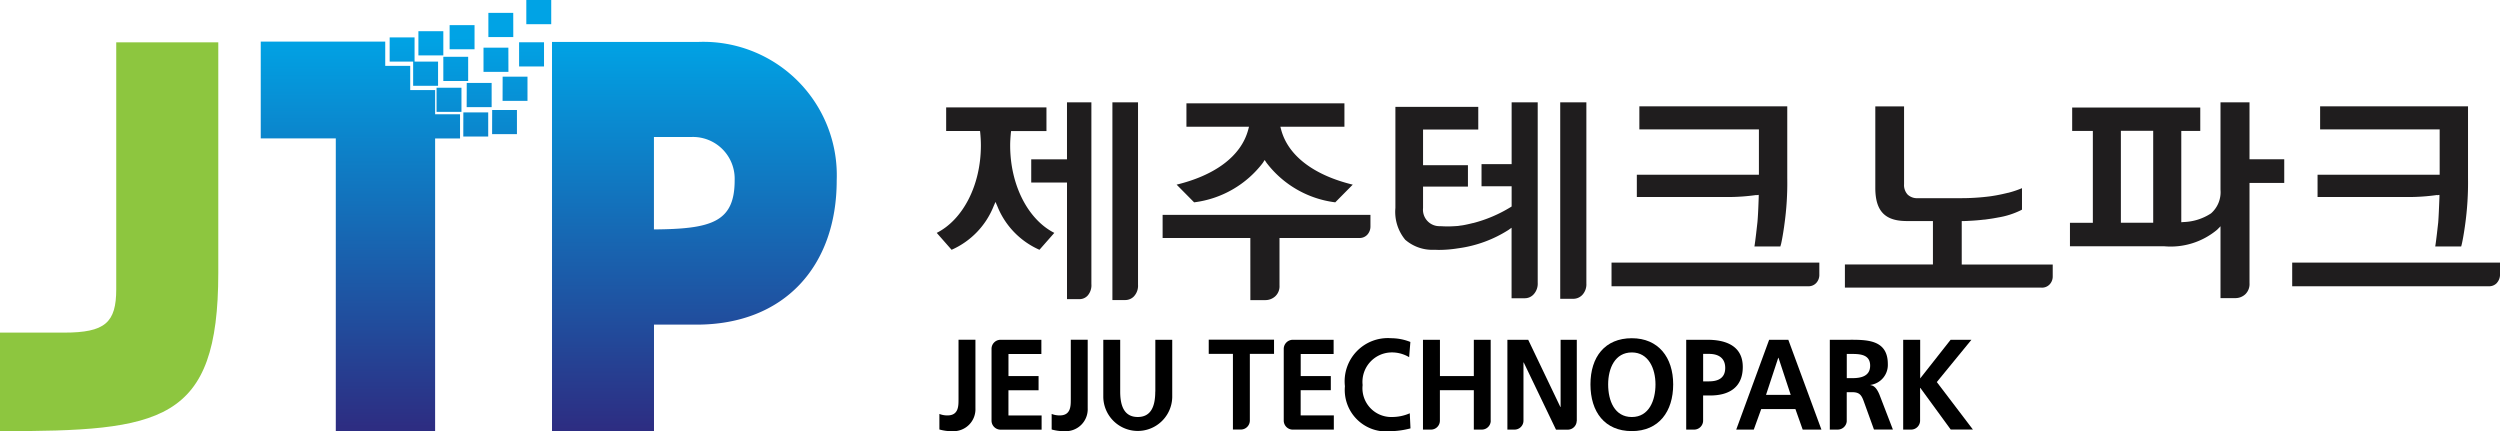 <svg id="ci_jejutp" xmlns="http://www.w3.org/2000/svg" xmlns:xlink="http://www.w3.org/1999/xlink" width="168.151" height="29" viewBox="0 0 168.151 29">
  <defs>
    <linearGradient id="linear-gradient" x1="0.5" y1="0.087" x2="0.5" y2="0.99" gradientUnits="objectBoundingBox">
      <stop offset="0" stop-color="#00a3e5"/>
      <stop offset="1" stop-color="#2d2d82"/>
    </linearGradient>
    <linearGradient id="linear-gradient-2" y1="-0.006" y2="0.994" xlink:href="#linear-gradient"/>
  </defs>
  <path id="패스_8854" data-name="패스 8854" d="M57.073.866H55.4V2.494h1.676ZM57.952,0V1.627h1.676V0ZM54.47,1.689H52.794V3.312H54.47V1.689Zm-2.1.411H50.694V3.727H52.37ZM50.34,5.77h1.676V4.143H50.436V2.515H48.761V4.143H50.34Zm3.6,1.435H55.62V5.578H53.945Zm2.415-.42h1.676V5.158H56.36Zm-2.642,2.4h1.676V7.56H53.717Zm1.938-.162h1.671V7.4H55.655Zm1.094-5.818H55.073V4.834h1.676ZM52.37,5.447h1.671V3.819H52.37Zm-.455,2.078H53.59V5.9H51.915Zm5.552-3.054h1.676V2.844H57.466ZM51.819,6.059H50.143V4.432h-1.68V2.8H40.09V9.309h5.048V29h6.68V9.314h1.676V7.686H51.819Z" transform="translate(-22.552)" fill="url(#linear-gradient)"/>
  <path id="패스_8855" data-name="패스 8855" d="M0,26.034H4.309c2.76,0,3.509-.669,3.509-2.918V6.51h6.864v15.5c0,10.1-3.828,10.652-14.682,10.652Z" transform="translate(0 -3.662)" fill="#8dc63f"/>
  <path id="패스_8856" data-name="패스 8856" d="M94.664,6.45h-9.8V32.628h6.86V25.463h2.861c5.919,0,9.428-3.946,9.428-9.7A8.976,8.976,0,0,0,94.659,6.45ZM91.72,19.062V12.841h2.546a2.808,2.808,0,0,1,2.883,2.918c0,2.813-1.562,3.272-5.425,3.3Z" transform="translate(-47.736 -3.628)" fill="url(#linear-gradient-2)"/>
  <path id="패스_8857" data-name="패스 8857" d="M172.491,28.767a1.046,1.046,0,0,0,.262-.761V15.73H171.03v13.3h.862a.811.811,0,0,0,.6-.262Z" transform="translate(-96.209 -8.849)" fill="#1f1d1e"/>
  <path id="패스_8858" data-name="패스 8858" d="M148.959,19.069c0-.289.022-.569.048-.849l.013-.118h2.38V16.51h-6.746V18.1h2.279l.013.118c.026.276.044.556.044.849,0,2.7-1.221,5-2.97,5.884l1,1.137a5.383,5.383,0,0,0,2.83-2.94l.122-.28.122.28a5.389,5.389,0,0,0,2.835,2.94l1-1.137c-1.75-.884-2.97-3.189-2.97-5.884Z" transform="translate(-81.015 -9.287)" fill="#1f1d1e"/>
  <path id="패스_8859" data-name="패스 8859" d="M160.96,28.968h.809a.734.734,0,0,0,.582-.245,1.056,1.056,0,0,0,.245-.77V15.73h-1.641v3.837H158.55v1.557h2.406v7.844Z" transform="translate(-89.189 -8.849)" fill="#1f1d1e"/>
  <path id="패스_8860" data-name="패스 8860" d="M184.652,38.765h.98a.983.983,0,0,0,.7-.262.923.923,0,0,0,.28-.726V34.587h5.355a.7.7,0,0,0,.556-.227.814.814,0,0,0,.206-.56v-.77H178.75v1.557h5.9Z" transform="translate(-100.552 -18.58)" fill="#1f1d1e"/>
  <path id="패스_8861" data-name="패스 8861" d="M186.71,19.875l.114-.175.114.175a6.875,6.875,0,0,0,4.633,2.673l1.177-1.19c-2.459-.595-4.34-1.851-4.825-3.727l-.044-.166h4.309V15.89H181.561v1.575h4.208l-.044.166c-.486,1.881-2.367,3.132-4.825,3.727l1.177,1.19a6.876,6.876,0,0,0,4.637-2.673Z" transform="translate(-101.761 -8.939)" fill="#1f1d1e"/>
  <path id="패스_8862" data-name="패스 8862" d="M330.333,15.73h-1.956v5.888a1.894,1.894,0,0,1-.639,1.584,3.576,3.576,0,0,1-1.855.582l-.144.013V17.655h1.277V16.08H318.4v1.575h1.391v6.181h-1.54v1.575h6.317A4.872,4.872,0,0,0,328.15,24.3l.227-.232V28.9h.941c.035,0,.048.009.048,0a.973.973,0,0,0,.682-.262.95.95,0,0,0,.28-.744V21.155h2.336V19.562h-2.336V15.739ZM323.85,23.7v.131h-2.174V17.646h2.174V23.7Z" transform="translate(-179.025 -8.849)" fill="#1f1d1e"/>
  <path id="패스_8863" data-name="패스 8863" d="M240.79,28.946a.837.837,0,0,0,.582-.267,1.044,1.044,0,0,0,.267-.761V15.73H239.88V28.946h.906Z" transform="translate(-134.939 -8.849)" fill="#1f1d1e"/>
  <path id="패스_8864" data-name="패스 8864" d="M222.349,22.743l-.061.039a9.241,9.241,0,0,1-2.524,1.072l-.017,0c-.245.061-.459.109-.634.14-.074.013-.144.022-.223.031-.052.009-.1.017-.14.022-.232.017-.468.031-.709.031-.162,0-.328-.009-.49-.017a1.107,1.107,0,0,1-1.151-1.221V21.4h3.019V19.96H216.4v-2.4h3.714V16.036H214.54v6.8a2.943,2.943,0,0,0,.661,2.139,2.784,2.784,0,0,0,1.951.674c.105,0,.21.009.315.009a8.126,8.126,0,0,0,1.242-.1l.088-.013h0a8.339,8.339,0,0,0,3.347-1.229l.21-.149v4.742h.879a.8.8,0,0,0,.617-.276,1.06,1.06,0,0,0,.262-.766V15.73h-1.754v4.16h-2.025v1.487h2.025v1.365Z" transform="translate(-120.685 -8.849)" fill="#1f1d1e"/>
  <path id="패스_8865" data-name="패스 8865" d="M291.511,24.073h.131c.49-.017.949-.048,1.378-.1h.039l.276-.039a.222.222,0,0,0,.057-.009c.079-.009.157-.022.236-.035l.293-.052h-.009a5.436,5.436,0,0,0,1.627-.521c.009-.009.017-.013.022-.017V21.859a6.589,6.589,0,0,1-.941.315H294.6c-.066.017-.131.035-.2.048-.411.1-.783.157-1,.188a15.243,15.243,0,0,1-2.039.122h-2.8a.921.921,0,0,1-.691-.241.943.943,0,0,1-.241-.7V16.36h-1.934V21.9c.018,1.492.647,2.152,2.052,2.17h1.824v2.922H283.65v1.557h13.216a.7.7,0,0,0,.556-.219.774.774,0,0,0,.206-.534v-.8h-6.12V24.073Z" transform="translate(-159.561 -9.203)" fill="#1f1d1e"/>
  <path id="패스_8866" data-name="패스 8866" d="M366.192,41.725a.827.827,0,0,0,.206-.56v-.8H352.42v1.592h13.216a.7.7,0,0,0,.556-.227Z" transform="translate(-198.246 -22.704)" fill="#1f1d1e"/>
  <path id="패스_8867" data-name="패스 8867" d="M364.365,22.326l.153-.022v.157c-.031.77-.053,1.334-.083,1.7-.031.267-.127,1.168-.2,1.614h1.746c.009-.039.026-.1.044-.175.048-.21.118-.569.206-1.181h0l.009-.07a20.485,20.485,0,0,0,.2-3.176V16.35h-9.948V17.9h8.041v3.049H356.32v1.5h6.116a13.637,13.637,0,0,0,1.921-.136Z" transform="translate(-200.44 -9.197)" fill="#1f1d1e"/>
  <path id="패스_8868" data-name="패스 8868" d="M261.747,41.165v-.8H247.77v1.592h13.216a.7.7,0,0,0,.556-.223.806.806,0,0,0,.206-.56Z" transform="translate(-139.378 -22.704)" fill="#1f1d1e"/>
  <path id="패스_8869" data-name="패스 8869" d="M259.705,22.326l.153-.022v.157c-.026.77-.052,1.334-.088,1.7-.031.267-.127,1.168-.2,1.614h1.745c.009-.039.026-.1.048-.175.048-.21.118-.569.206-1.181h0l.009-.07a19.956,19.956,0,0,0,.2-3.176V16.35h-9.948V17.9h8.041v3.049H251.66v1.5h6.12a13.637,13.637,0,0,0,1.921-.136Z" transform="translate(-141.566 -9.197)" fill="#1f1d1e"/>
  <path id="패스_8870" data-name="패스 8870" d="M145.716,56.259c0,.433,0,1.063-.739,1.063a1.4,1.4,0,0,1-.547-.1v1.046a3.016,3.016,0,0,0,.871.114,1.477,1.477,0,0,0,1.553-1.54V52.23h-1.137v4.025Z" transform="translate(-81.246 -29.381)"/>
  <path id="패스_8871" data-name="패스 8871" d="M153.587,55.635h2.025v-.954h-2.025V53.194H155.8V52.24h-2.752a.608.608,0,0,0-.6.595V57.7a.611.611,0,0,0,.608.586h2.76v-.954h-2.231v-1.7Z" transform="translate(-85.757 -29.386)"/>
  <path id="패스_8872" data-name="패스 8872" d="M162.976,56.259c0,.433,0,1.063-.739,1.063a1.415,1.415,0,0,1-.547-.1v1.046a3,3,0,0,0,.871.114,1.477,1.477,0,0,0,1.553-1.54V52.23h-1.137v4.025Z" transform="translate(-90.955 -29.381)"/>
  <path id="패스_8873" data-name="패스 8873" d="M173.125,55.727c0,1.028-.311,1.706-1.177,1.706s-1.181-.674-1.181-1.706V52.24H169.63V56.1a2.319,2.319,0,0,0,4.637,0V52.24H173.13v3.487Z" transform="translate(-95.422 -29.386)"/>
  <path id="패스_8874" data-name="패스 8874" d="M185.84,53.178h1.627v5.088h.538a.607.607,0,0,0,.6-.591v-4.5h1.627V52.22H185.84v.954Z" transform="translate(-104.54 -29.375)"/>
  <path id="패스_8875" data-name="패스 8875" d="M198.512,55.63h2.025v-.949h-2.025V53.194h2.214V52.24h-2.76a.615.615,0,0,0-.595.586v4.865a.609.609,0,0,0,.591.591h2.778v-.954h-2.231v-1.7Z" transform="translate(-111.026 -29.386)"/>
  <path id="패스_8876" data-name="패스 8876" d="M209.9,57.3a1.938,1.938,0,0,1-1.925-2.152,1.981,1.981,0,0,1,1.9-2.192,2.25,2.25,0,0,1,1.229.319l.083-1.024A3.507,3.507,0,0,0,209.9,52a2.905,2.905,0,0,0-3.115,3.229,2.789,2.789,0,0,0,3.115,3.023,5.61,5.61,0,0,0,1.295-.188l-.048-1.015a2.974,2.974,0,0,1-1.247.249Z" transform="translate(-116.325 -29.251)"/>
  <path id="패스_8877" data-name="패스 8877" d="M223.334,57.678V52.24H222.2v2.441h-2.279V52.24H218.78v6.041h.538a.6.6,0,0,0,.6-.595V55.63H222.2v2.651h.538a.6.6,0,0,0,.6-.6Z" transform="translate(-123.07 -29.386)"/>
  <path id="패스_8878" data-name="패스 8878" d="M236.428,57.7V52.24h-1.089v4.519h-.017L233.16,52.24h-1.4v6.041h.481a.6.6,0,0,0,.6-.595v-3.92h.018l2.17,4.519h.792a.6.6,0,0,0,.6-.586Z" transform="translate(-130.372 -29.386)"/>
  <path id="패스_8879" data-name="패스 8879" d="M247.312,52c-1.807,0-2.782,1.256-2.782,3.106s.962,3.141,2.782,3.141,2.782-1.317,2.782-3.141S249.093,52,247.312,52Zm0,5.3c-1.164,0-1.592-1.1-1.592-2.192s.464-2.152,1.592-2.152,1.592,1.089,1.592,2.152S248.476,57.3,247.312,57.3Z" transform="translate(-137.555 -29.251)"/>
  <path id="패스_8880" data-name="패스 8880" d="M260.689,52.24H259.25v6.041h.551a.606.606,0,0,0,.586-.595v-1.7h.481c1.221,0,2.187-.512,2.187-1.92S261.927,52.24,260.689,52.24Zm.1,2.8h-.4V53.189h.4c.586,0,1.085.241,1.085.945S261.367,55.035,260.794,55.035Z" transform="translate(-145.835 -29.386)"/>
  <path id="패스_8881" data-name="패스 8881" d="M269.154,52.24l-2.214,6.041h1.181l.5-1.382h2.3l.49,1.382h1.26l-2.227-6.041h-1.286Zm-.21,3.705.822-2.494h.017l.822,2.494h-1.658Z" transform="translate(-150.161 -29.386)"/>
  <path id="패스_8882" data-name="패스 8882" d="M284.064,55.288V55.27a1.355,1.355,0,0,0,1.168-1.4c0-1.68-1.457-1.636-2.673-1.636H281.33v6.041h.538a.607.607,0,0,0,.6-.551V55.76h.363c.481,0,.626.175.787.626l.682,1.886h1.273l-.91-2.362c-.114-.267-.293-.6-.6-.621Zm-1.221-.472h-.372V53.188h.372c.569,0,1.2.061,1.2.787S283.4,54.815,282.844,54.815Z" transform="translate(-158.256 -29.381)"/>
  <path id="패스_8883" data-name="패스 8883" d="M293.765,55.477l2.043,2.8H297.3l-2.428-3.194L297.2,52.24h-1.4l-2.047,2.6v-2.6H292.61v6.041h.542a.606.606,0,0,0,.595-.591V55.477h.013Z" transform="translate(-164.601 -29.386)"/>
</svg>
